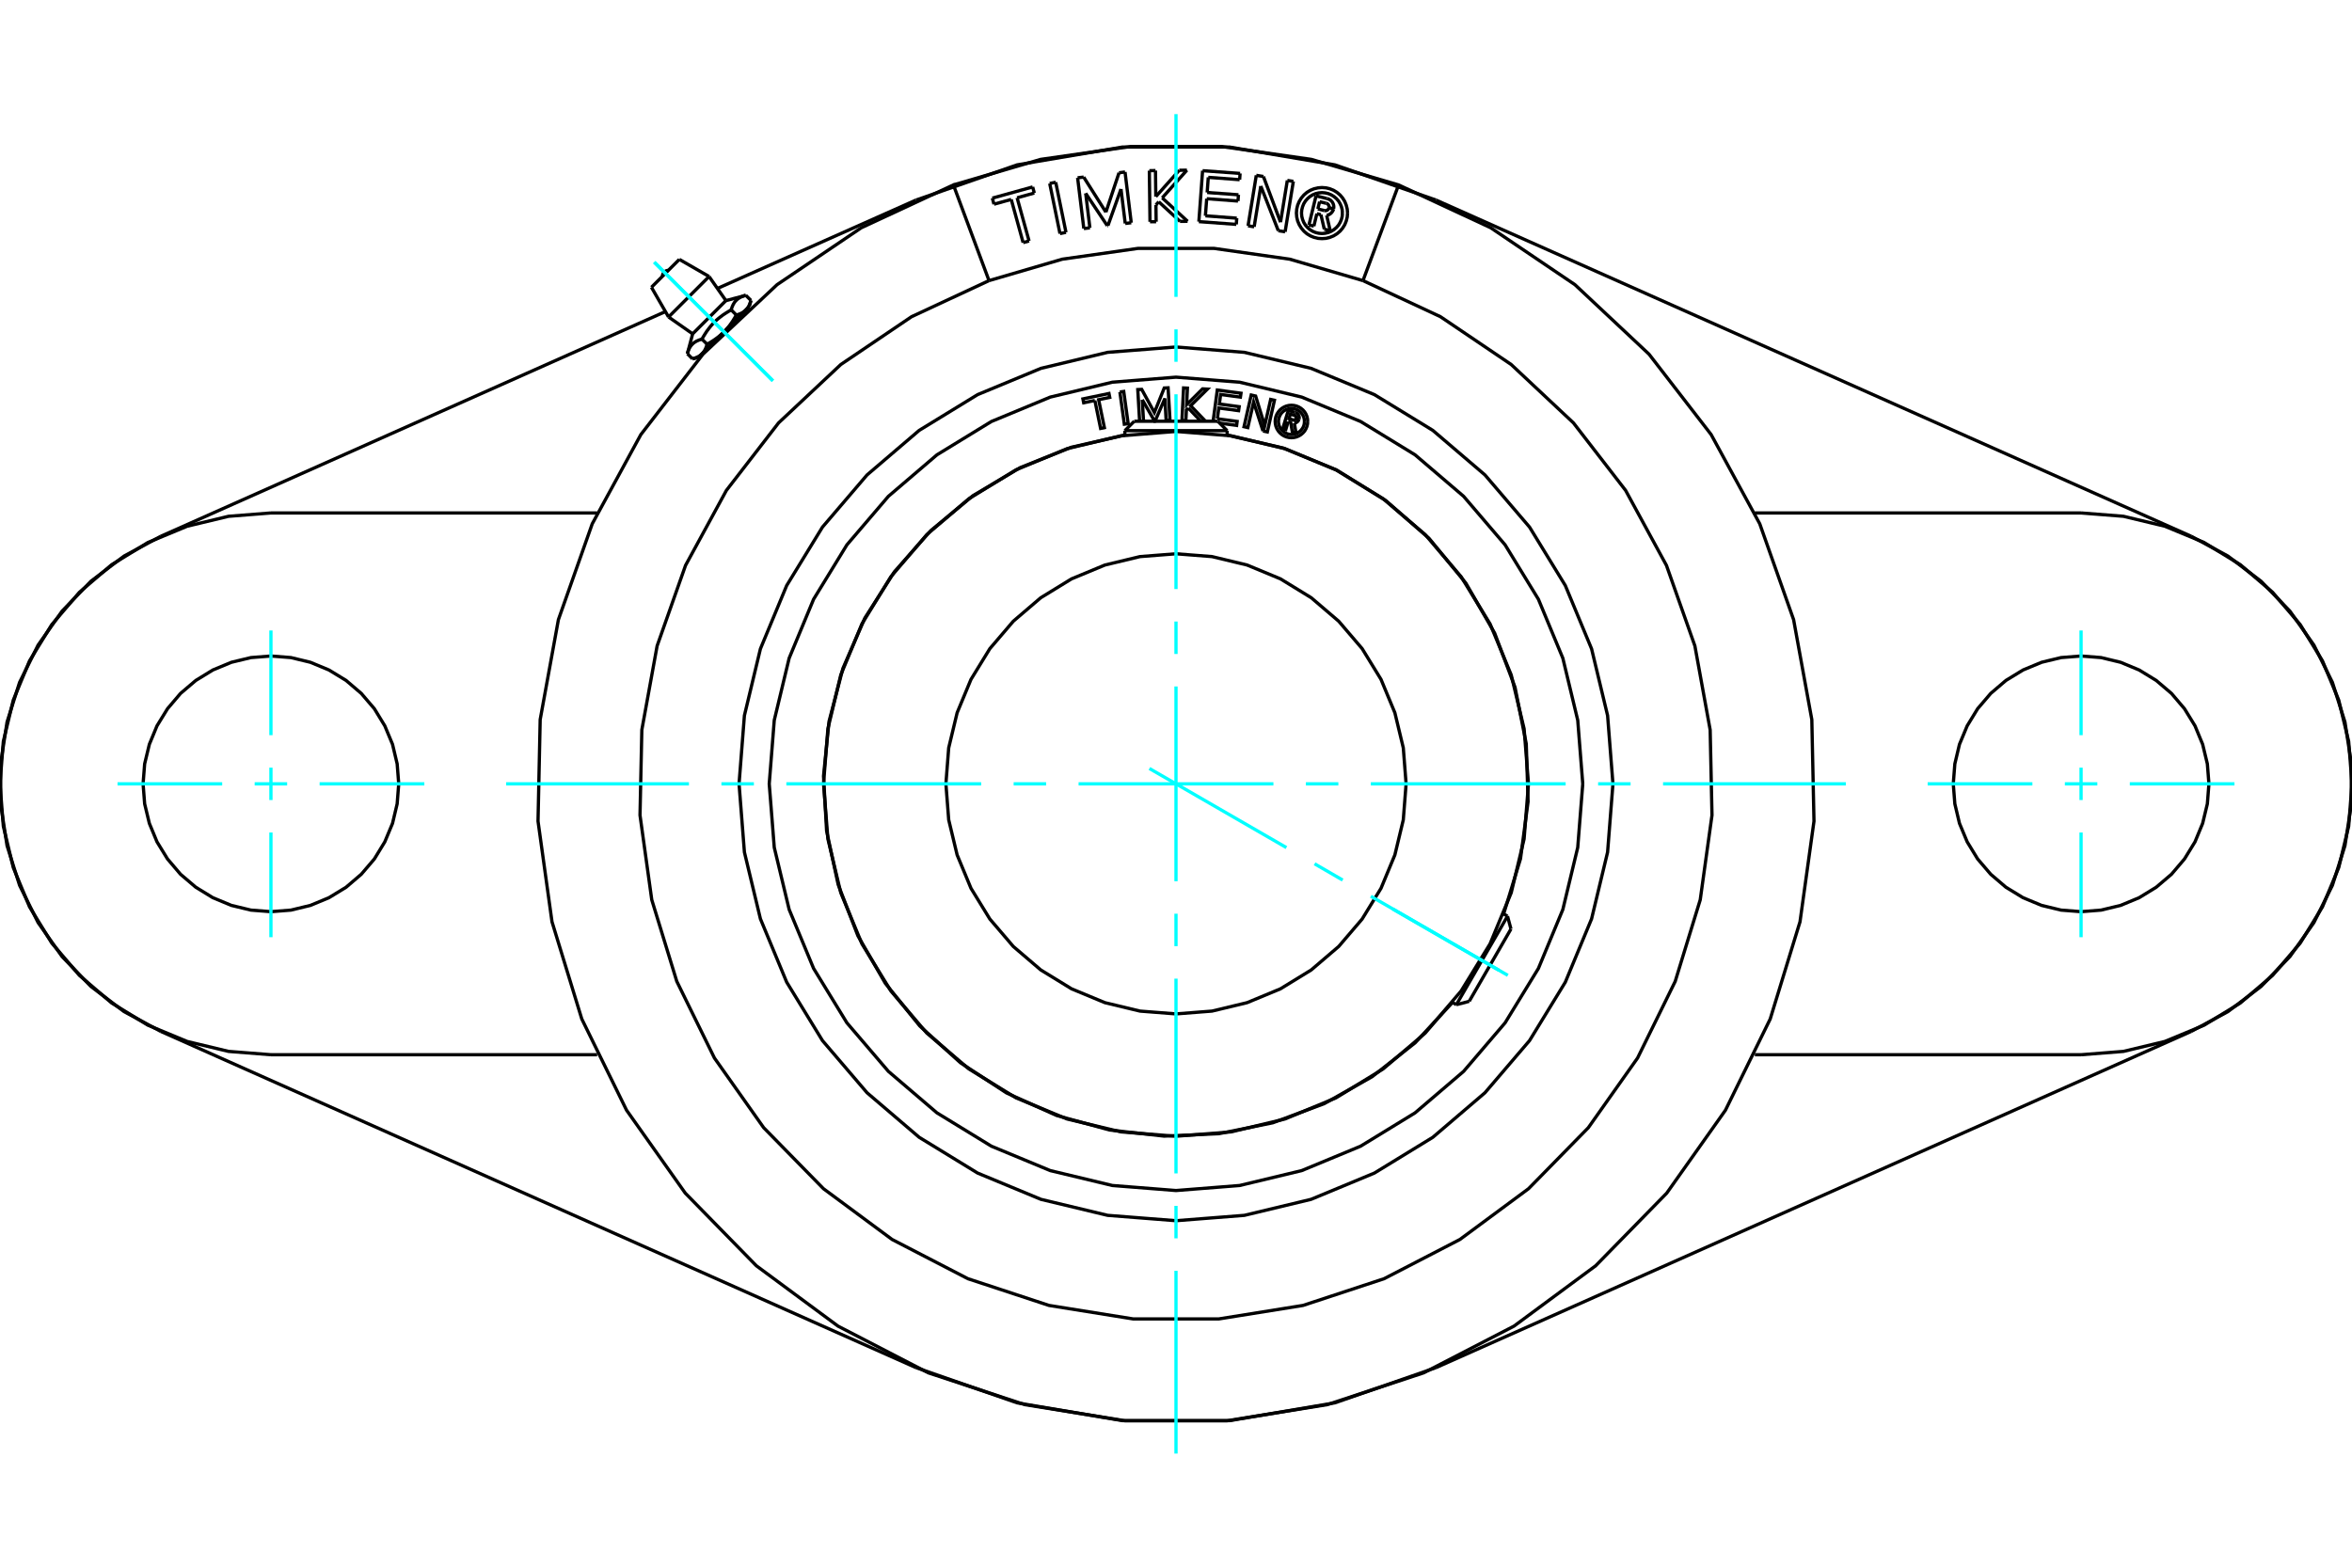 <?xml version="1.0" standalone="no"?>
<!DOCTYPE svg PUBLIC "-//W3C//DTD SVG 1.1//EN"
	"http://www.w3.org/Graphics/SVG/1.1/DTD/svg11.dtd">
<svg xmlns="http://www.w3.org/2000/svg" height="100%" width="100%" viewBox="0 0 36000 24000">
	<rect x="-1800" y="-1200" width="39600" height="26400" style="fill:#FFF"/>
	<g style="fill:none; fill-rule:evenodd" transform="matrix(1 0 0 1 0 0)">
		<g style="fill:none; stroke:#000; stroke-width:50; shape-rendering:geometricPrecision">
			<polyline points="23395,12000 23328,11156 23131,10333 22807,9551 22364,8829 21815,8185 21171,7636 20449,7193 19667,6869 18844,6672 18000,6605 17156,6672 16333,6869 15551,7193 14829,7636 14185,8185 13636,8829 13193,9551 12869,10333 12672,11156 12605,12000 12672,12844 12869,13667 13193,14449 13636,15171 14185,15815 14829,16364 15551,16807 16333,17131 17156,17328 18000,17395 18844,17328 19667,17131 20449,16807 21171,16364 21815,15815 22364,15171 22807,14449 23131,13667 23328,12844 23395,12000"/>
			<polyline points="21522,12000 21479,11449 21350,10912 21138,10401 20849,9930 20490,9510 20070,9151 19599,8862 19088,8650 18551,8521 18000,8478 17449,8521 16912,8650 16401,8862 15930,9151 15510,9510 15151,9930 14862,10401 14650,10912 14521,11449 14478,12000 14521,12551 14650,13088 14862,13599 15151,14070 15510,14490 15930,14849 16401,15138 16912,15350 17449,15479 18000,15522 18551,15479 19088,15350 19599,15138 20070,14849 20490,14490 20849,14070 21138,13599 21350,13088 21479,12551 21522,12000"/>
			<line x1="18783" y1="6593" x2="17217" y2="6593"/>
			<line x1="17361" y1="6449" x2="18639" y2="6449"/>
			<line x1="22291" y1="15381" x2="23074" y2="14026"/>
			<line x1="23127" y1="14222" x2="22488" y2="15329"/>
			<polyline points="18633,6411 18936,6452 18928,6513 18667,6477"/>
			<polyline points="18568,6449 18632,5971 18995,6020 18986,6080 18683,6039 18664,6185 18967,6226 18958,6287 18655,6246 18633,6411"/>
			<line x1="17484" y1="6120" x2="17503" y2="6449"/>
			<polyline points="17443,6449 17415,5964 17475,5961 17669,6315 17820,5940 17879,5937 17908,6434 17849,6437 17830,6100 17680,6447 17673,6448 17484,6120"/>
			<polyline points="16758,6131 16587,6166 16575,6107 16974,6024 16986,6084 16816,6119 16904,6547 16846,6559 16758,6131"/>
			<polyline points="17141,6001 17200,5993 17268,6486 17209,6494 17141,6001"/>
			<polyline points="18188,6247 18159,6276 18151,6439 18091,6436 18116,5939 18175,5942 18163,6195 18407,5953 18481,5957 18224,6211 18452,6449"/>
			<line x1="18381" y1="6449" x2="18188" y2="6247"/>
			<polyline points="19332,6599 19188,6155 19099,6546 19041,6533 19151,6048 19219,6063 19358,6517 19449,6115 19507,6128 19398,6613 19332,6599"/>
			<polyline points="20016,6452 20013,6413 20004,6375 19989,6339 19969,6306 19943,6276 19913,6251 19880,6231 19844,6216 19806,6207 19767,6204 19728,6207 19690,6216 19654,6231 19621,6251 19591,6276 19566,6306 19545,6339 19530,6375 19521,6413 19518,6452 19521,6491 19530,6529 19545,6565 19566,6599 19591,6628 19621,6654 19654,6674 19690,6689 19728,6698 19767,6701 19806,6698 19844,6689 19880,6674 19913,6654 19943,6628 19969,6599 19989,6565 20004,6529 20013,6491 20016,6452"/>
			<polyline points="23015,13992 23273,13147 23389,12271 23361,11387 23189,10521 22878,9694 22437,8928 21876,8245 21211,7663 20460,7197 19644,6860 18783,6661"/>
			<polyline points="17217,6661 16398,6847 15617,7158 14894,7587 14247,8123 13690,8753 13238,9461 12902,10232 12689,11045 12605,11881 12652,12720 12829,13542 13131,14326 13551,15054 14079,15708 14702,16271 15406,16732 16172,17077 16982,17299 17818,17393 18657,17356 19481,17189 20269,16896 21001,16484 21661,15964 22232,15347"/>
			<polyline points="24226,12000 24149,11026 23921,10076 23547,9174 23037,8341 22402,7598 21659,6963 20826,6453 19924,6079 18974,5851 18000,5774 17026,5851 16076,6079 15174,6453 14341,6963 13598,7598 12963,8341 12453,9174 12079,10076 11851,11026 11774,12000 11851,12974 12079,13924 12453,14826 12963,15659 13598,16402 14341,17037 15174,17547 16076,17921 17026,18149 18000,18226 18974,18149 19924,17921 20826,17547 21659,17037 22402,16402 23037,15659 23547,14826 23921,13924 24149,12974 24226,12000"/>
			<polyline points="19966,6452 19964,6421 19957,6391 19945,6362 19928,6335 19908,6312 19884,6291 19858,6275 19829,6263 19798,6256 19767,6253 19736,6256 19706,6263 19677,6275 19650,6291 19626,6312 19606,6335 19590,6362 19578,6391 19571,6421 19568,6452 19571,6484 19578,6514 19590,6543 19606,6569 19626,6593 19650,6613 19677,6630 19706,6642 19736,6649 19767,6652 19798,6649 19829,6642 19858,6630 19884,6613 19908,6593 19928,6569 19945,6543 19957,6514 19964,6484 19966,6452"/>
			<polyline points="19717,6455 19681,6575 19634,6561 19719,6282 19822,6314"/>
			<polyline points="19883,6418 19885,6405 19886,6391 19884,6378 19881,6365 19875,6353 19867,6342 19858,6332 19847,6324 19835,6318 19822,6314"/>
			<polyline points="19883,6418 19838,6404 19839,6399 19839,6393 19839,6387 19837,6382 19835,6377 19832,6372 19828,6368 19823,6364 19818,6361 19813,6359 19751,6340 19729,6410 19792,6429 19798,6431 19804,6431 19809,6430 19815,6429 19820,6427 19825,6424 19829,6420 19833,6416 19836,6411 19838,6406 19882,6419"/>
			<polyline points="19811,6477 19825,6475 19838,6470 19850,6463 19861,6454 19870,6444 19877,6432 19882,6419"/>
			<polyline points="19811,6477 19837,6628 19780,6611 19756,6467 19717,6455"/>
			<polyline points="24688,12000 24606,10954 24361,9933 23959,8964 23411,8069 22729,7271 21931,6589 21036,6041 20067,5639 19046,5394 18000,5312 16954,5394 15933,5639 14964,6041 14069,6589 13271,7271 12589,8069 12041,8964 11639,9933 11394,10954 11312,12000 11394,13046 11639,14067 12041,15036 12589,15931 13271,16729 14069,17411 14964,17959 15933,18361 16954,18606 18000,18688 19046,18606 20067,18361 21036,17959 21931,17411 22729,16729 23411,15931 23959,15036 24361,14067 24606,13046 24688,12000"/>
			<line x1="9971" y1="4398" x2="10398" y2="3971"/>
			<line x1="10233" y1="4853" x2="10853" y2="4233"/>
			<line x1="10602" y1="5111" x2="11111" y2="4602"/>
			<line x1="11416" y1="4745" x2="11468" y2="4694"/>
			<line x1="11081" y1="5081" x2="11416" y2="4745"/>
			<line x1="10745" y1="5416" x2="11081" y2="5081"/>
			<line x1="10694" y1="5468" x2="10745" y2="5416"/>
			<line x1="10521" y1="5415" x2="10599" y2="5494"/>
			<polyline points="11081,5081 11075,5087 11069,5093 11063,5099 11057,5104 11051,5110 11044,5116 11038,5121 11032,5127 11025,5132 11019,5138 11012,5143 11005,5149 10999,5154 10992,5160 10985,5165 10978,5170 10971,5176 10963,5181 10956,5186 10949,5192 10941,5197 10934,5202 10926,5207 10918,5213 10910,5218 10902,5223 10894,5228 10885,5233 10877,5239 10868,5244 10859,5249 10850,5254 10841,5260 10832,5265 10823,5270 10821,5276 10819,5281 10818,5287 10816,5292 10814,5298 10813,5303 10811,5308 10809,5313 10807,5318 10805,5322 10803,5327 10802,5332 10800,5336 10798,5341 10795,5345 10793,5349 10791,5353 10789,5357 10787,5361 10785,5365 10782,5369 10780,5373 10778,5377 10775,5380 10773,5384 10770,5387 10768,5391 10765,5394 10762,5398 10760,5401 10757,5404 10754,5407 10751,5410 10748,5413 10745,5416 10742,5419 10739,5422 10736,5425 10733,5428 10730,5431 10727,5433 10723,5436 10720,5439 10716,5441 10713,5444 10709,5446 10706,5449 10702,5451 10698,5453 10694,5456 10690,5458 10686,5460 10682,5462 10678,5464 10674,5466 10670,5469 10665,5471 10661,5473 10656,5474 10651,5476 10647,5478 10642,5480 10637,5482 10632,5484 10627,5485 10621,5487 10616,5489 10610,5490 10605,5492 10599,5494"/>
			<line x1="10744" y1="5192" x2="10823" y2="5270"/>
			<polyline points="10521,5415 10524,5404 10527,5393 10531,5383 10534,5373 10538,5363 10542,5354 10546,5345 10550,5336 10554,5328 10559,5320 10564,5312 10568,5305 10573,5298 10578,5291 10584,5284 10589,5278 10595,5272 10601,5266 10607,5260 10613,5255 10620,5249 10627,5244 10634,5239 10641,5235 10649,5230 10657,5225 10665,5221 10674,5217 10683,5213 10692,5209 10702,5205 10712,5202 10722,5198 10733,5195 10744,5192"/>
			<polyline points="11270,4823 11265,4832 11260,4841 11254,4850 11249,4859 11244,4868 11239,4877 11233,4885 11228,4894 11223,4902 11218,4910 11213,4918 11207,4926 11202,4934 11197,4941 11192,4949 11186,4956 11181,4963 11176,4971 11170,4978 11165,4985 11160,4992 11154,4999 11149,5005 11143,5012 11138,5019 11132,5025 11127,5032 11121,5038 11116,5044 11110,5051 11104,5057 11099,5063 11093,5069 11087,5075 11081,5081"/>
			<line x1="11192" y1="4744" x2="11270" y2="4823"/>
			<polyline points="10744,5192 10755,5173 10765,5155 10776,5138 10786,5121 10797,5104 10807,5089 10817,5073 10828,5058 10839,5044 10849,5030 10860,5016 10871,5002 10882,4989 10893,4976 10904,4964 10916,4952 10928,4939 10939,4928 10952,4916 10964,4904 10976,4893 10989,4882 11002,4871 11016,4860 11030,4849 11044,4839 11058,4828 11073,4817 11089,4807 11104,4797 11121,4786 11138,4776 11155,4765 11173,4755 11192,4744"/>
			<polyline points="11494,4599 11492,4605 11490,4610 11489,4616 11487,4621 11485,4627 11484,4632 11482,4637 11480,4642 11478,4647 11476,4651 11474,4656 11473,4661 11471,4665 11469,4670 11466,4674 11464,4678 11462,4682 11460,4686 11458,4690 11456,4694 11453,4698 11451,4702 11449,4706 11446,4709 11444,4713 11441,4716 11439,4720 11436,4723 11433,4727 11431,4730 11428,4733 11425,4736 11422,4739 11419,4742 11416,4745 11413,4748 11410,4751 11407,4754 11404,4757 11401,4760 11398,4762 11394,4765 11391,4768 11387,4770 11384,4773 11380,4775 11377,4778 11373,4780 11369,4782 11365,4785 11361,4787 11357,4789 11353,4791 11349,4793 11345,4795 11341,4798 11336,4800 11332,4802 11327,4803 11322,4805 11318,4807 11313,4809 11308,4811 11303,4813 11298,4814 11292,4816 11287,4818 11281,4819 11276,4821 11270,4823"/>
			<line x1="11415" y1="4521" x2="11494" y2="4599"/>
			<polyline points="11192,4744 11195,4733 11198,4722 11202,4712 11205,4702 11209,4692 11213,4683 11217,4674 11221,4665 11225,4657 11230,4649 11235,4641 11239,4634 11244,4627 11249,4620 11255,4613 11260,4607 11266,4601 11272,4595 11278,4589 11284,4584 11291,4578 11298,4573 11305,4568 11312,4564 11320,4559 11328,4554 11336,4550 11345,4546 11354,4542 11363,4538 11373,4534 11383,4531 11393,4527 11404,4524 11415,4521"/>
			<polyline points="2459,8211 1899,8513 1392,8898 950,9356 583,9876 300,10446 108,11053 11,11682 11,12318 108,12947 300,13554 583,14124 950,14644 1392,15102 1899,15487 2459,15789"/>
			<line x1="14020" y1="20937" x2="2459" y2="15789"/>
			<polyline points="14020,20937 15567,21476 17181,21749 18819,21749 20433,21476 21980,20937"/>
			<line x1="33541" y1="15789" x2="21980" y2="20937"/>
			<polyline points="33541,15789 34101,15487 34608,15102 35050,14644 35417,14124 35700,13554 35892,12947 35989,12318 35989,11682 35892,11053 35700,10446 35417,9876 35050,9356 34608,8898 34101,8513 33541,8211"/>
			<line x1="21980" y1="3063" x2="33541" y2="8211"/>
			<polyline points="21980,3063 20433,2524 18819,2251 17181,2251 15567,2524 14020,3063"/>
			<line x1="10981" y1="4416" x2="14020" y2="3063"/>
			<line x1="2459" y1="8211" x2="10185" y2="4770"/>
			<line x1="31853" y1="16147" x2="26860" y2="16147"/>
			<polyline points="31853,16147 32502,16096 33135,15944 33736,15695 34291,15355 34785,14932 35208,14437 35548,13883 35797,13281 35949,12649 36000,12000 35949,11351 35797,10719 35548,10117 35208,9563 34785,9068 34291,8645 33736,8305 33135,8056 32502,7904 31853,7853"/>
			<line x1="26860" y1="7853" x2="31853" y2="7853"/>
			<polyline points="33810,12000 33786,11694 33714,11395 33597,11112 33436,10850 33237,10616 33003,10417 32742,10257 32458,10139 32159,10067 31853,10043 31547,10067 31249,10139 30965,10257 30703,10417 30470,10616 30270,10850 30110,11112 29992,11395 29921,11694 29897,12000 29921,12306 29992,12605 30110,12888 30270,13150 30470,13384 30703,13583 30965,13743 31249,13861 31547,13933 31853,13957 32159,13933 32458,13861 32742,13743 33003,13583 33237,13384 33436,13150 33597,12888 33714,12605 33786,12306 33810,12000"/>
			<polyline points="4147,7853 3498,7904 2865,8056 2264,8305 1709,8645 1215,9068 792,9563 452,10117 203,10719 51,11351 0,12000 51,12649 203,13281 452,13883 792,14437 1215,14932 1709,15355 2264,15695 2865,15944 3498,16096 4147,16147"/>
			<polyline points="6103,12000 6079,11694 6008,11395 5890,11112 5730,10850 5530,10616 5297,10417 5035,10257 4751,10139 4453,10067 4147,10043 3841,10067 3542,10139 3258,10257 2997,10417 2763,10616 2564,10850 2403,11112 2286,11395 2214,11694 2190,12000 2214,12306 2286,12605 2403,12888 2564,13150 2763,13384 2997,13583 3258,13743 3542,13861 3841,13933 4147,13957 4453,13933 4751,13861 5035,13743 5297,13583 5530,13384 5730,13150 5890,12888 6008,12605 6079,12306 6103,12000"/>
			<line x1="4147" y1="7853" x2="9140" y2="7853"/>
			<line x1="9140" y1="16147" x2="4147" y2="16147"/>
			<line x1="21407" y1="2831" x2="20862" y2="4296"/>
			<polyline points="15138,4296 13953,4848 12870,5580 11917,6474 11118,7508 10493,8656 10058,9888 9824,11174 9796,12480 9976,13775 10359,15024 10935,16197 11689,17264 12604,18198 13654,18975 14815,19576 16056,19985 17347,20192 18653,20192 19944,19985 21185,19576 22346,18975 23396,18198 24311,17264 25065,16197 25641,15024 26024,13775 26204,12480 26176,11174 25942,9888 25507,8656 24882,7508 24083,6474 23130,5580 22047,4848 20862,4296"/>
			<polyline points="15138,4296 14593,2831 13183,3487 11894,4358 10760,5422 9809,6653 9065,8019 8547,9486 8268,11017 8235,12572 8449,14112 8905,15600 9590,16996 10489,18266 11577,19378 12827,20302 14209,21017 15686,21504 17222,21751 18778,21751 20314,21504 21791,21017 23173,20302 24423,19378 25511,18266 26410,16996 27095,15600 27551,14112 27765,12572 27732,11017 27453,9486 26935,8019 26191,6653 25240,5422 24106,4358 22817,3487 21407,2831 20072,2440 18695,2243 17305,2243 15928,2440 14593,2831"/>
			<polyline points="20862,4296 19741,3968 18584,3803 17416,3803 16259,3968 15138,4296"/>
			<polyline points="20547,3262 20544,3213 20532,3165 20513,3120 20488,3078 20456,3041 20418,3009 20376,2983 20331,2964 20283,2953 20234,2949 20185,2953 20138,2964 20092,2983 20050,3009 20013,3041 19981,3078 19955,3120 19937,3165 19925,3213 19921,3262 19925,3311 19937,3359 19955,3404 19981,3446 20013,3483 20050,3515 20092,3541 20138,3560 20185,3571 20234,3575 20283,3571 20331,3560 20376,3541 20418,3515 20456,3483 20488,3446 20513,3404 20532,3359 20544,3311 20547,3262"/>
			<polyline points="20626,3262 20621,3201 20606,3141 20583,3084 20551,3032 20511,2985 20464,2945 20412,2913 20355,2890 20296,2876 20234,2871 20173,2876 20113,2890 20057,2913 20004,2945 19958,2985 19918,3032 19886,3084 19862,3141 19848,3201 19843,3262 19848,3323 19862,3383 19886,3440 19918,3492 19958,3539 20004,3579 20057,3611 20113,3634 20173,3649 20234,3653 20296,3649 20355,3634 20412,3611 20464,3579 20511,3539 20551,3492 20583,3440 20606,3383 20621,3323 20626,3262"/>
			<line x1="19566" y1="3532" x2="19298" y2="2849"/>
			<line x1="19670" y1="3549" x2="19566" y2="3532"/>
			<line x1="19796" y1="2777" x2="19670" y2="3549"/>
			<line x1="19704" y1="2762" x2="19796" y2="2777"/>
			<line x1="19600" y1="3401" x2="19704" y2="2762"/>
			<line x1="19338" y1="2702" x2="19600" y2="3401"/>
			<line x1="19229" y1="2684" x2="19338" y2="2702"/>
			<line x1="19103" y1="3457" x2="19229" y2="2684"/>
			<line x1="19196" y1="3472" x2="19103" y2="3457"/>
			<line x1="19298" y1="2849" x2="19196" y2="3472"/>
			<line x1="17736" y1="3089" x2="17693" y2="3137"/>
			<line x1="18061" y1="3389" x2="17736" y2="3089"/>
			<line x1="18177" y1="3388" x2="18061" y2="3389"/>
			<line x1="17789" y1="3029" x2="18177" y2="3388"/>
			<line x1="18167" y1="2605" x2="17789" y2="3029"/>
			<line x1="18050" y1="2607" x2="18167" y2="2605"/>
			<line x1="17691" y1="3010" x2="18050" y2="2607"/>
			<line x1="17686" y1="2611" x2="17691" y2="3010"/>
			<line x1="17592" y1="2613" x2="17686" y2="2611"/>
			<line x1="17602" y1="3395" x2="17592" y2="2613"/>
			<line x1="17696" y1="3394" x2="17602" y2="3395"/>
			<line x1="17693" y1="3137" x2="17696" y2="3394"/>
			<line x1="16067" y1="2809" x2="16159" y2="2790"/>
			<line x1="16224" y1="3576" x2="16067" y2="2809"/>
			<line x1="16316" y1="3557" x2="16224" y2="3576"/>
			<line x1="16159" y1="2790" x2="16316" y2="3557"/>
			<line x1="15478" y1="3053" x2="15214" y2="3126"/>
			<line x1="15660" y1="3714" x2="15478" y2="3053"/>
			<line x1="15751" y1="3689" x2="15660" y2="3714"/>
			<line x1="15568" y1="3028" x2="15751" y2="3689"/>
			<line x1="15831" y1="2955" x2="15568" y2="3028"/>
			<line x1="15806" y1="2862" x2="15831" y2="2955"/>
			<line x1="15189" y1="3033" x2="15806" y2="2862"/>
			<line x1="15214" y1="3126" x2="15189" y2="3033"/>
			<line x1="16618" y1="2960" x2="16682" y2="3488"/>
			<line x1="16948" y1="3455" x2="16618" y2="2960"/>
			<line x1="16958" y1="3454" x2="16948" y2="3455"/>
			<line x1="17158" y1="2894" x2="16958" y2="3454"/>
			<line x1="17223" y1="3421" x2="17158" y2="2894"/>
			<line x1="17315" y1="3410" x2="17223" y2="3421"/>
			<line x1="17220" y1="2633" x2="17315" y2="3410"/>
			<line x1="17128" y1="2645" x2="17220" y2="2633"/>
			<line x1="16927" y1="3248" x2="17128" y2="2645"/>
			<line x1="16587" y1="2711" x2="16927" y2="3248"/>
			<line x1="16494" y1="2722" x2="16587" y2="2711"/>
			<line x1="16589" y1="3499" x2="16494" y2="2722"/>
			<line x1="16682" y1="3488" x2="16589" y2="3499"/>
			<line x1="18450" y1="3304" x2="18930" y2="3340"/>
			<line x1="18470" y1="3042" x2="18450" y2="3304"/>
			<line x1="18949" y1="3078" x2="18470" y2="3042"/>
			<line x1="18956" y1="2982" x2="18949" y2="3078"/>
			<line x1="18477" y1="2947" x2="18956" y2="2982"/>
			<line x1="18494" y1="2715" x2="18477" y2="2947"/>
			<line x1="18974" y1="2751" x2="18494" y2="2715"/>
			<line x1="18981" y1="2655" x2="18974" y2="2751"/>
			<line x1="18407" y1="2613" x2="18981" y2="2655"/>
			<line x1="18350" y1="3393" x2="18407" y2="2613"/>
			<line x1="18923" y1="3435" x2="18350" y2="3393"/>
			<line x1="18930" y1="3340" x2="18923" y2="3435"/>
			<line x1="20156" y1="3271" x2="20110" y2="3462"/>
			<line x1="20218" y1="3286" x2="20156" y2="3271"/>
			<line x1="20270" y1="3509" x2="20218" y2="3286"/>
			<line x1="20360" y1="3531" x2="20270" y2="3509"/>
			<line x1="20306" y1="3297" x2="20360" y2="3531"/>
			<polyline points="20306,3297 20327,3292 20347,3283 20365,3271 20381,3256 20394,3239 20405,3220 20412,3200"/>
			<line x1="20341" y1="3182" x2="20412" y2="3200"/>
			<polyline points="20272,3224 20281,3225 20289,3225 20298,3224 20307,3221 20315,3217 20322,3212 20328,3206 20334,3199 20338,3191 20341,3182"/>
			<line x1="20171" y1="3199" x2="20272" y2="3224"/>
			<line x1="20198" y1="3088" x2="20171" y2="3199"/>
			<line x1="20297" y1="3112" x2="20198" y2="3088"/>
			<polyline points="20341,3180 20342,3171 20342,3162 20341,3153 20338,3145 20334,3137 20328,3130 20322,3123 20314,3118 20306,3114 20297,3112"/>
			<line x1="20412" y1="3198" x2="20341" y2="3180"/>
			<polyline points="20412,3198 20415,3177 20415,3156 20411,3135 20404,3115 20394,3096 20381,3080 20366,3065 20348,3054 20329,3045 20308,3039"/>
			<line x1="20143" y1="2999" x2="20308" y2="3039"/>
			<line x1="20035" y1="3444" x2="20143" y2="2999"/>
			<line x1="20110" y1="3462" x2="20035" y2="3444"/>
			<line x1="17361" y1="6449" x2="17217" y2="6593"/>
			<line x1="18783" y1="6593" x2="18639" y2="6449"/>
			<line x1="17217" y1="6593" x2="17217" y2="6662"/>
			<line x1="18783" y1="6662" x2="18783" y2="6593"/>
			<line x1="23127" y1="14222" x2="23074" y2="14026"/>
			<line x1="22291" y1="15381" x2="22488" y2="15329"/>
			<line x1="23074" y1="14026" x2="23014" y2="13991"/>
			<line x1="22231" y1="15347" x2="22291" y2="15381"/>
			<line x1="9971" y1="4398" x2="10233" y2="4853"/>
			<line x1="10853" y1="4233" x2="10398" y2="3971"/>
			<line x1="10233" y1="4853" x2="10602" y2="5111"/>
			<line x1="11111" y1="4602" x2="10853" y2="4233"/>
			<line x1="10749" y1="5413" x2="10759" y2="5423"/>
			<line x1="11423" y1="4759" x2="11413" y2="4749"/>
			<line x1="10599" y1="5494" x2="10694" y2="5468"/>
			<line x1="11468" y1="4694" x2="11494" y2="4599"/>
			<line x1="10602" y1="5111" x2="10521" y2="5415"/>
			<line x1="11415" y1="4521" x2="11111" y2="4602"/>
			<polyline points="10229,4140 10215,4141 10201,4144 10188,4150 10176,4157 10166,4166 10157,4176 10150,4188 10144,4201 10141,4215 10140,4229"/>
		</g>
		<g style="fill:none; stroke:#0FF; stroke-width:50; shape-rendering:geometricPrecision">
			<line x1="18000" y1="22253" x2="18000" y2="19455"/>
			<line x1="18000" y1="18958" x2="18000" y2="18461"/>
			<line x1="18000" y1="17964" x2="18000" y2="14982"/>
			<line x1="18000" y1="14485" x2="18000" y2="13988"/>
			<line x1="18000" y1="13491" x2="18000" y2="10509"/>
			<line x1="18000" y1="10012" x2="18000" y2="9515"/>
			<line x1="18000" y1="9018" x2="18000" y2="6036"/>
			<line x1="18000" y1="5539" x2="18000" y2="5042"/>
			<line x1="18000" y1="4545" x2="18000" y2="1747"/>
			<line x1="7747" y1="12000" x2="10545" y2="12000"/>
			<line x1="11042" y1="12000" x2="11539" y2="12000"/>
			<line x1="12036" y1="12000" x2="15018" y2="12000"/>
			<line x1="15515" y1="12000" x2="16012" y2="12000"/>
			<line x1="16509" y1="12000" x2="19491" y2="12000"/>
			<line x1="19988" y1="12000" x2="20485" y2="12000"/>
			<line x1="20982" y1="12000" x2="23964" y2="12000"/>
			<line x1="24461" y1="12000" x2="24958" y2="12000"/>
			<line x1="25455" y1="12000" x2="28253" y2="12000"/>
			<line x1="4147" y1="9652" x2="4147" y2="11255"/>
			<line x1="4147" y1="11752" x2="4147" y2="12248"/>
			<line x1="4147" y1="12745" x2="4147" y2="14348"/>
			<line x1="1799" y1="12000" x2="3401" y2="12000"/>
			<line x1="3898" y1="12000" x2="4395" y2="12000"/>
			<line x1="4892" y1="12000" x2="6495" y2="12000"/>
			<line x1="31853" y1="14348" x2="31853" y2="12745"/>
			<line x1="31853" y1="12248" x2="31853" y2="11752"/>
			<line x1="31853" y1="11255" x2="31853" y2="9652"/>
			<line x1="29505" y1="12000" x2="31108" y2="12000"/>
			<line x1="31605" y1="12000" x2="32102" y2="12000"/>
			<line x1="32599" y1="12000" x2="34201" y2="12000"/>
			<line x1="11830" y1="5830" x2="10014" y2="4014"/>
			<line x1="11830" y1="5830" x2="10014" y2="4014"/>
			<line x1="17593" y1="11765" x2="19690" y2="12976"/>
			<line x1="20121" y1="13224" x2="20551" y2="13473"/>
			<line x1="20982" y1="13721" x2="23079" y2="14932"/>
			<line x1="21316" y1="13915" x2="22943" y2="14854"/>
		</g>
	</g>
</svg>
